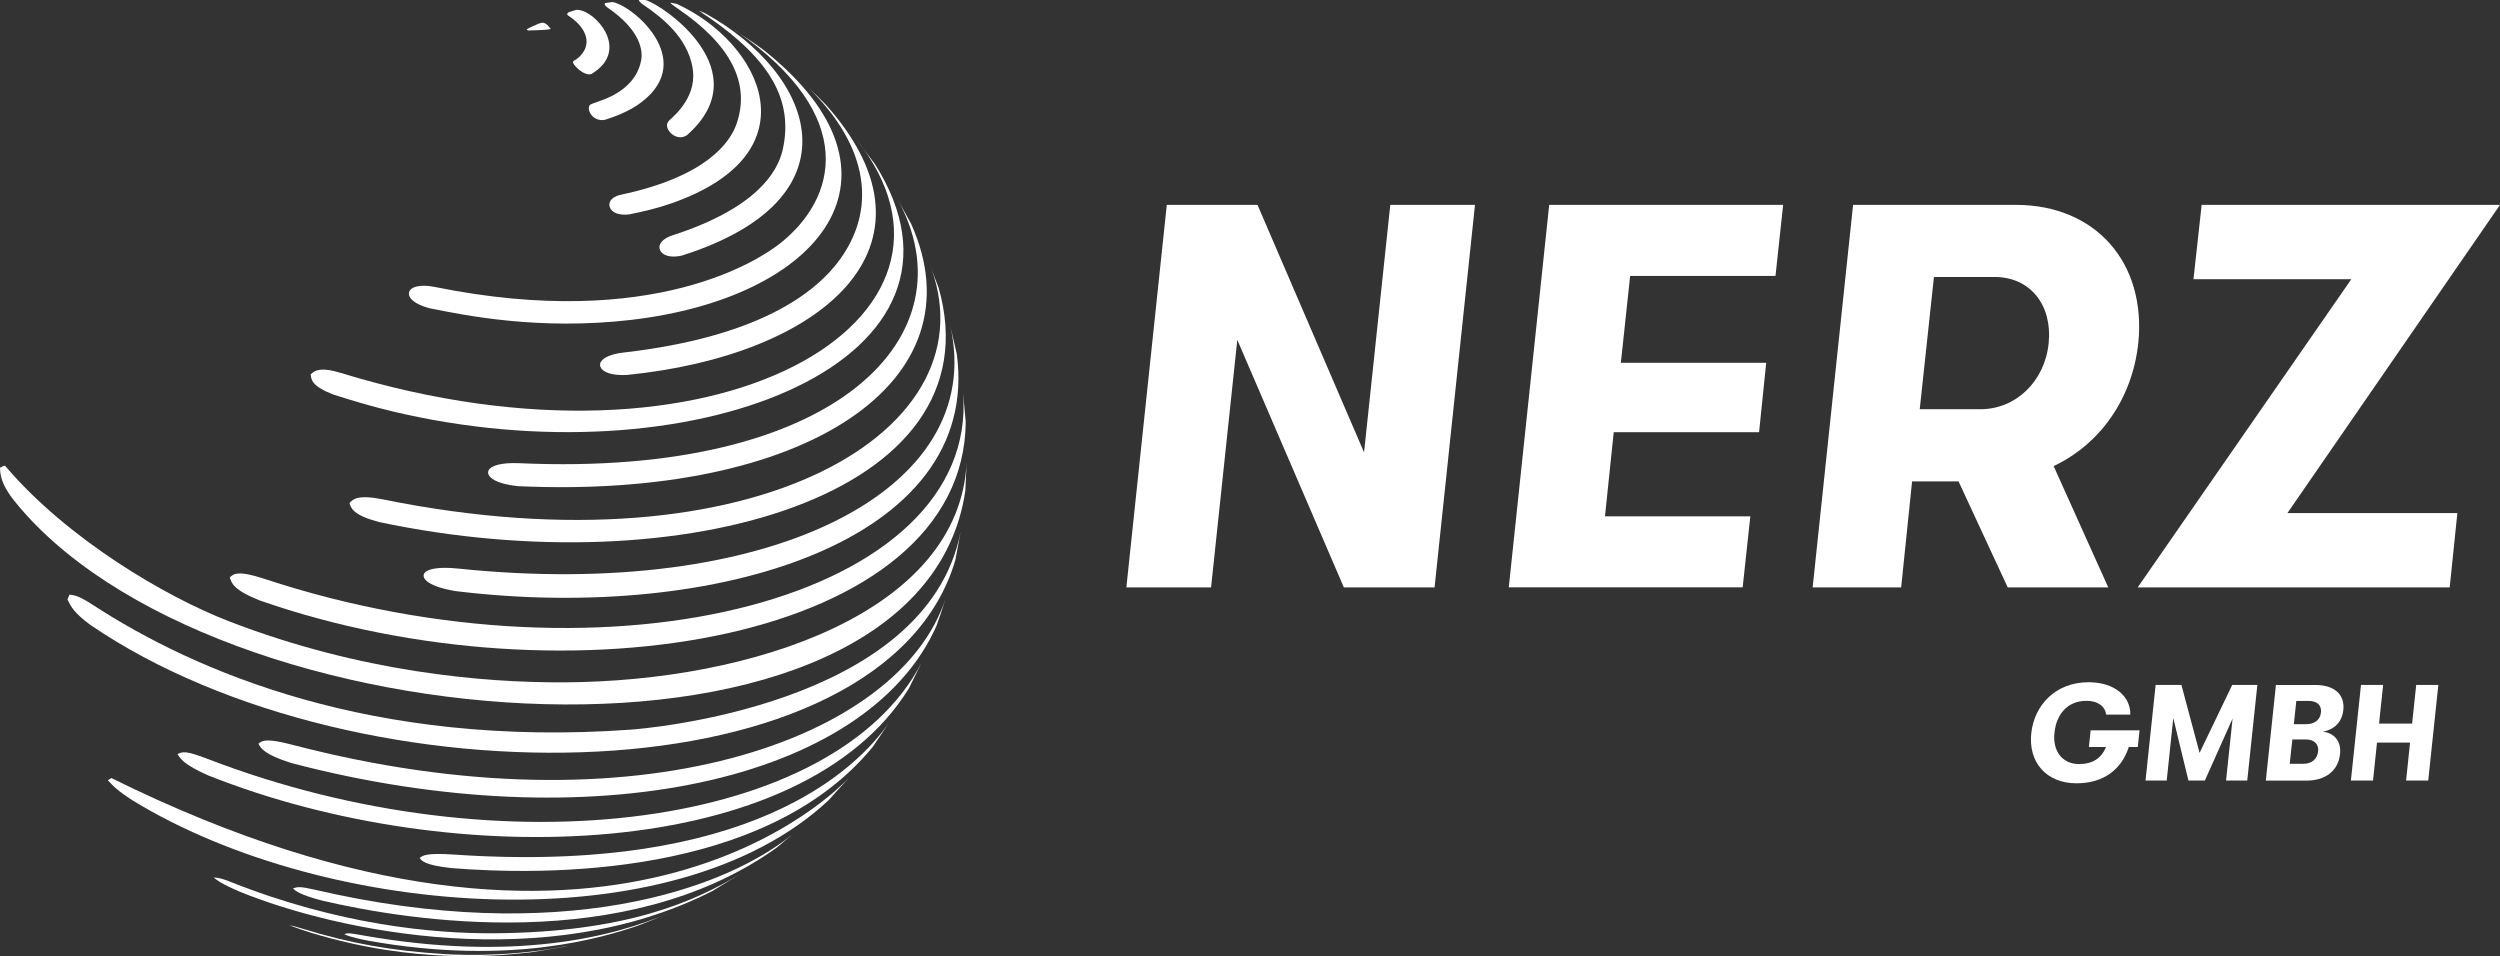 <svg xmlns="http://www.w3.org/2000/svg" id="Ebene_2" data-name="Ebene 2" viewBox="0 0 610.97 233.68"><rect x="0" y="0" width="610.97" height="233.68" fill="#333333" stroke="none"/><defs><style>      .cls-1 {        fill: #fff;      }    </style></defs><g id="Ebene_1-2" data-name="Ebene 1"><g><path class="cls-1" d="m285.15,50.07h22.17l26.04,60.49,6.41-60.49h20.7l-9.88,93.48h-22.17l-26.04-60.49-6.41,60.49h-20.7l9.88-93.48Z"></path><path class="cls-1" d="m378.63,50.07h57.15l-1.87,17.36h-35.52l-2.27,21.23h35.52l-1.74,16.96h-35.52l-2.14,20.56h35.52l-1.87,17.36h-57.16l9.88-93.48Z"></path><path class="cls-1" d="m501.88,113.9l13.35,29.65h-24.57l-12.02-25.91h-11.35l-2.67,25.91h-21.63l9.88-93.48h39.79c19.5,0,31.92,14.16,29.91,33.79-1.47,13.62-9.35,24.7-20.7,30.05Zm-32.72-13.89h14.82c8.68,0,15.76-6.81,16.69-16.16.93-9.35-4.54-16.16-13.22-16.16h-14.82l-3.47,32.32Z"></path><path class="cls-1" d="m574.65,68.23h-38.59l2-18.16h72.91l-51.95,75.32h41.53l-1.87,18.16h-76.25l52.21-75.32Z"></path></g><g><path class="cls-1" d="m522.46,182.55h-2.2c-1.8,5.58-6.28,8.88-12.75,8.88-7.48,0-11.85-5.21-11.09-12.25.73-6.81,5.91-12.45,13.99-12.45,6.28,0,10.28,3.37,10.22,7.91h-5.91c-.23-1.94-1.94-3.37-4.78-3.37-4.78,0-7.41,3.41-7.85,7.81-.5,4.37,1.84,7.65,6.04,7.65,3.21,0,5.44-1.37,6.54-4.17h-4.17l.43-4.07h11.95l-.43,4.07Z"></path><path class="cls-1" d="m526.83,167.39h6.28l4.44,16.6,7.98-16.6h6.14l-2.47,23.37h-5.18l1.6-15.16-6.78,15.16h-4.01l-3.71-15.26-1.6,15.26h-5.18l2.47-23.37Z"></path><path class="cls-1" d="m571.87,184.29c-.4,4.01-3.51,6.48-8.15,6.48h-9.98l2.47-23.37h9.62c4.64,0,7.25,2.3,6.85,6.08-.3,3.04-2.27,4.84-5.01,5.34,2.67.27,4.57,2.24,4.21,5.48Zm-5.34-.7c.17-1.74-1-2.87-2.94-2.87h-3.37l-.64,5.94h3.37c2,0,3.37-1.14,3.57-3.07Zm-5.34-12.29l-.6,5.68h3.01c2.07,0,3.44-1.07,3.61-2.84.2-1.77-.9-2.84-3.01-2.84h-3Z"></path><path class="cls-1" d="m577,167.39h5.41l-1,9.45h8.08l1-9.45h5.41l-2.47,23.37h-5.41l.97-9.28h-8.08l-.97,9.28h-5.41l2.47-23.37Z"></path></g><g><path class="cls-1" d="m131.56,5.81c1.12-.39,1.58-.55,3,1.18,0,.02,0,.04-.01.06-.33.17-.91.29-5.24.39-.07,0-.17.02-.24,0-.14-.06-.24-.18-.38-.25.02-.02.06-.07.96-.52.64-.3,1.28-.58,1.91-.86"></path><path class="cls-1" d="m140.85,2.41c3.7-.27,11.38,7.41,6.53,13.31-.68.83-1.63,1.62-2.82,2.36-1.85.66-4.77-2.41-4.53-2.98.12-.29.58-.44.84-.62.28-.19,2.76-1.95,2.45-4.81-.16-1.45-1.07-3.66-4.53-5.92-.12-.11-.4-.37.22-.78.61-.2,1.22-.39,1.83-.56"></path><path class="cls-1" d="m149.62.5c4.7.61,20.78,13.94,7.26,24.39-3.27,2.53-7.19,3.79-9.07,4.4-2.97.54-4.59-2.57-3.64-3.64q.21-.23,2.44-.98c3.31-1.11,9.02-3.88,10.1-10.02.34-1.93.21-7.04-8.32-12.86-.26-.19-.86-.65-.5-1.03.58-.1,1.17-.19,1.74-.27"></path><path class="cls-1" d="m157.8.02c4.32,1.26,27.88,17.37,10.06,33.04-2.45,1.54-5.06-.97-4.84-2.62.03-.22.14-.65.57-1.04,1.9-1.73,6.94-6.32,5.62-13.13-1.37-7.07-7.06-11.74-11.86-15.02-.39-.27-1.32-.92-1.19-1.26.55,0,1.1,0,1.64.02"></path><path class="cls-1" d="m165.34.93c20.63,9.39,34.22,36.46-1.38,48.81-3.43,1.19-6.57,1.92-10.22,2.66-4.47.51-5.64-2.22-4.27-3.68.75-.8,1.87-1.04,2.29-1.13,20.88-4.45,26.66-12.76,28.24-17.31,3.44-9.89-1.39-19.36-14.34-28.16-1.22-.82-1.55-1.08-1.85-1.48.51.09,1.02.19,1.52.3"></path><path class="cls-1" d="m172.2,3.18c27.07,14.87,38.36,45.35-5.56,59.28-4.54,1-6.13-1.35-5.24-2.94.27-.48,1-1.37,2.93-2,19.95-6.46,25.69-15.05,27-21.12,2.54-11.82-3.02-21.73-18.05-32.11-.95-.62-2.24-1.47-2.47-1.69.47.19.93.38,1.39.59"></path><path class="cls-1" d="m185.87,11.67l.93.69c38.17,30.49,13.82,60.42-32.59,65.82-22.41,2.61-40.61-1.1-49.36-2.88-5.46-1.52-5.59-3.92-4.12-4.84.52-.33,2.11-1.02,5.52-.33,53.72,10.89,79.73-6.96,84.4-10.65,13.8-10.9,19.32-31-10.53-51.75-.35-.23-.82-.53-1.18-.76,2.08,1.4,4.9,3.22,6.92,4.7"></path><path class="cls-1" d="m199.64,23.38l2.31,2.34c30.76,34.68-1.39,61.22-48.81,65.92-6,.25-7.2-2.09-6.16-3.41.47-.6,1.79-1.66,5.38-2.07,32.92-3.78,46.97-14.5,52.96-22.82,9.59-13.32,6.23-29.11-9.24-43.31l3.55,3.36"></path><path class="cls-1" d="m213.76,40h0c30.25,47.68-42.56,77.21-114.72,61.25-2.89-.64-8.26-1.83-17.52-4.81-5.33-2.04-5.48-3.66-5.59-4.96.9-.82,2.14-1.95,7.44-.32,91.86,28.22,161.07-13.44,125.71-57.35l4.68,6.2"></path><path class="cls-1" d="m222.65,54.65c17.36,38.59-25.73,67.38-96.07,64.16-7.29-.78-8.2-3.33-6.65-4.47.69-.51,2.53-1.34,7.04-1.14,77.71,3.49,110.97-31.36,92.21-64.82l3.47,6.28"></path><path class="cls-1" d="m229.38,70.29c14.46,50.87-62.98,72.94-136.73,57.29-6.36-1.69-6.84-3.34-7.24-4.66.9-.95,2.02-2.12,8.36-.84,90.8,18.43,150.1-17.19,133.16-58.2l2.44,6.4"></path><path class="cls-1" d="m233.82,86.45c6.21,45.79-58.69,65.77-122.38,58.02-8.01-1.29-8.92-3.88-7.16-4.9.94-.55,3.07-1.1,7.87-.6,75.45,7.81,129.31-18.8,120.08-59.33l1.58,6.81"></path><path class="cls-1" d="m236.01,103.06c-.33,53.44-97.5,69.9-172.57,43.67-6.36-2.53-6.87-4.24-7.28-5.62.91-.84,1.94-1.8,8.41.34,85.15,28.12,174.55,4.44,170.81-45.25l.63,6.87"></path><path class="cls-1" d="m235.92,119.91c-10.99,75.31-185.2,63.3-233.11,1.62-2.28-3.2-2.76-5.07-2.81-7.22.39-.12,1.04-.71,1.31-.4,15.18,17.87,39.27,31.97,54.51,37.87,32.37,12.54,62.43,15.07,81.94,14.98,46.28-.2,96.84-17.15,98.48-53.89l-.32,7.02"></path><path class="cls-1" d="m233.5,136.78c-17.16,59.03-145.84,60.71-211.39,15.96-3.99-2.95-4.71-4.38-5.62-6.21.14-.36.33-.85.48-1.21,1.2.13,2.24.25,5.65,2.46,25.17,16.41,68.4,35.02,131.37,30.55,2.96-.21,72.59-5.64,80.79-48.49l-1.28,6.93"></path><path class="cls-1" d="m229.88,150.05l-1.01,2.89c-17,38.3-84.79,52.71-157.69,33.53-6.61-2.09-7.43-3.6-8.02-4.7.93-.88,2.08-1.37,8.39.27,84.21,22.01,148.36-1.4,159.51-35.71l-1.18,3.72"></path><path class="cls-1" d="m222.15,168.18c-26.04,42.4-111.15,45.27-171.24,21.33-5.99-2.63-6.87-4.13-7.52-5.22,1.24-.59,1.92-.91,7.39,1.19,72.07,27.76,153.56,16.78,174.4-23.48l-3.03,6.18"></path><path class="cls-1" d="m213.34,182.46c-26.29,32.2-80.79,31.49-103,29.69-6.47-.71-7.23-1.73-7.79-2.47.82-.63,1.67-1.29,8.44-.83,72.25,4.91,98.36-20.86,106.24-32.17l-3.89,5.78"></path><path class="cls-1" d="m207.07,190.49l-4.53,5.04c-37.9,35.51-122.57,29.2-170.12.09-3.75-2.42-4.77-3.53-6.06-4.94.26-.16.61-.37.87-.53,122.68,60.76,177.85,2.5,180.14,0l-.3.35"></path><path class="cls-1" d="m189.82,207.15c-36.96,26.47-90.02,17.87-111.12,12.94-5.51-1.46-6.44-2.34-7.11-2.98,1.1-.36,1.66-.53,5.37.33,59.16,13.78,100.7.61,118.29-14.85l-5.43,4.56"></path><path class="cls-1" d="m174.08,217.76c-40.56,20.69-91.59,9.87-115.36.21-4.58-1.94-5.74-2.89-6.5-3.52q1.47,0,3.97,1.01c26.55,10.59,49.71,12.71,64.46,12.62,32.39-.19,49.13-7.79,60.1-14.39l-6.67,4.07"></path><path class="cls-1" d="m155.45,226.38c-7.46,2.44-30.14,9.87-65.53,3.5-1.37-.27-4.21-.82-5.8-1.57.9-.32.98-.35,4.38.26,36.82,6.54,61.27.57,75.3-5.59-2.5,1.04-5.8,2.51-8.35,3.4"></path><path class="cls-1" d="m137.57,231.42c-2.34.41-5.45.97-7.8,1.31-7.67.84-28.04,3.07-53.82-4.79-1.16-.37-3.31-1.05-5.24-1.84q.69.08,2.99.79c11.83,3.66,21.96,5.48,34.97,6.28,5.18.32,18.79.69,33.2-2.7l-4.3.95"></path></g></g></svg>